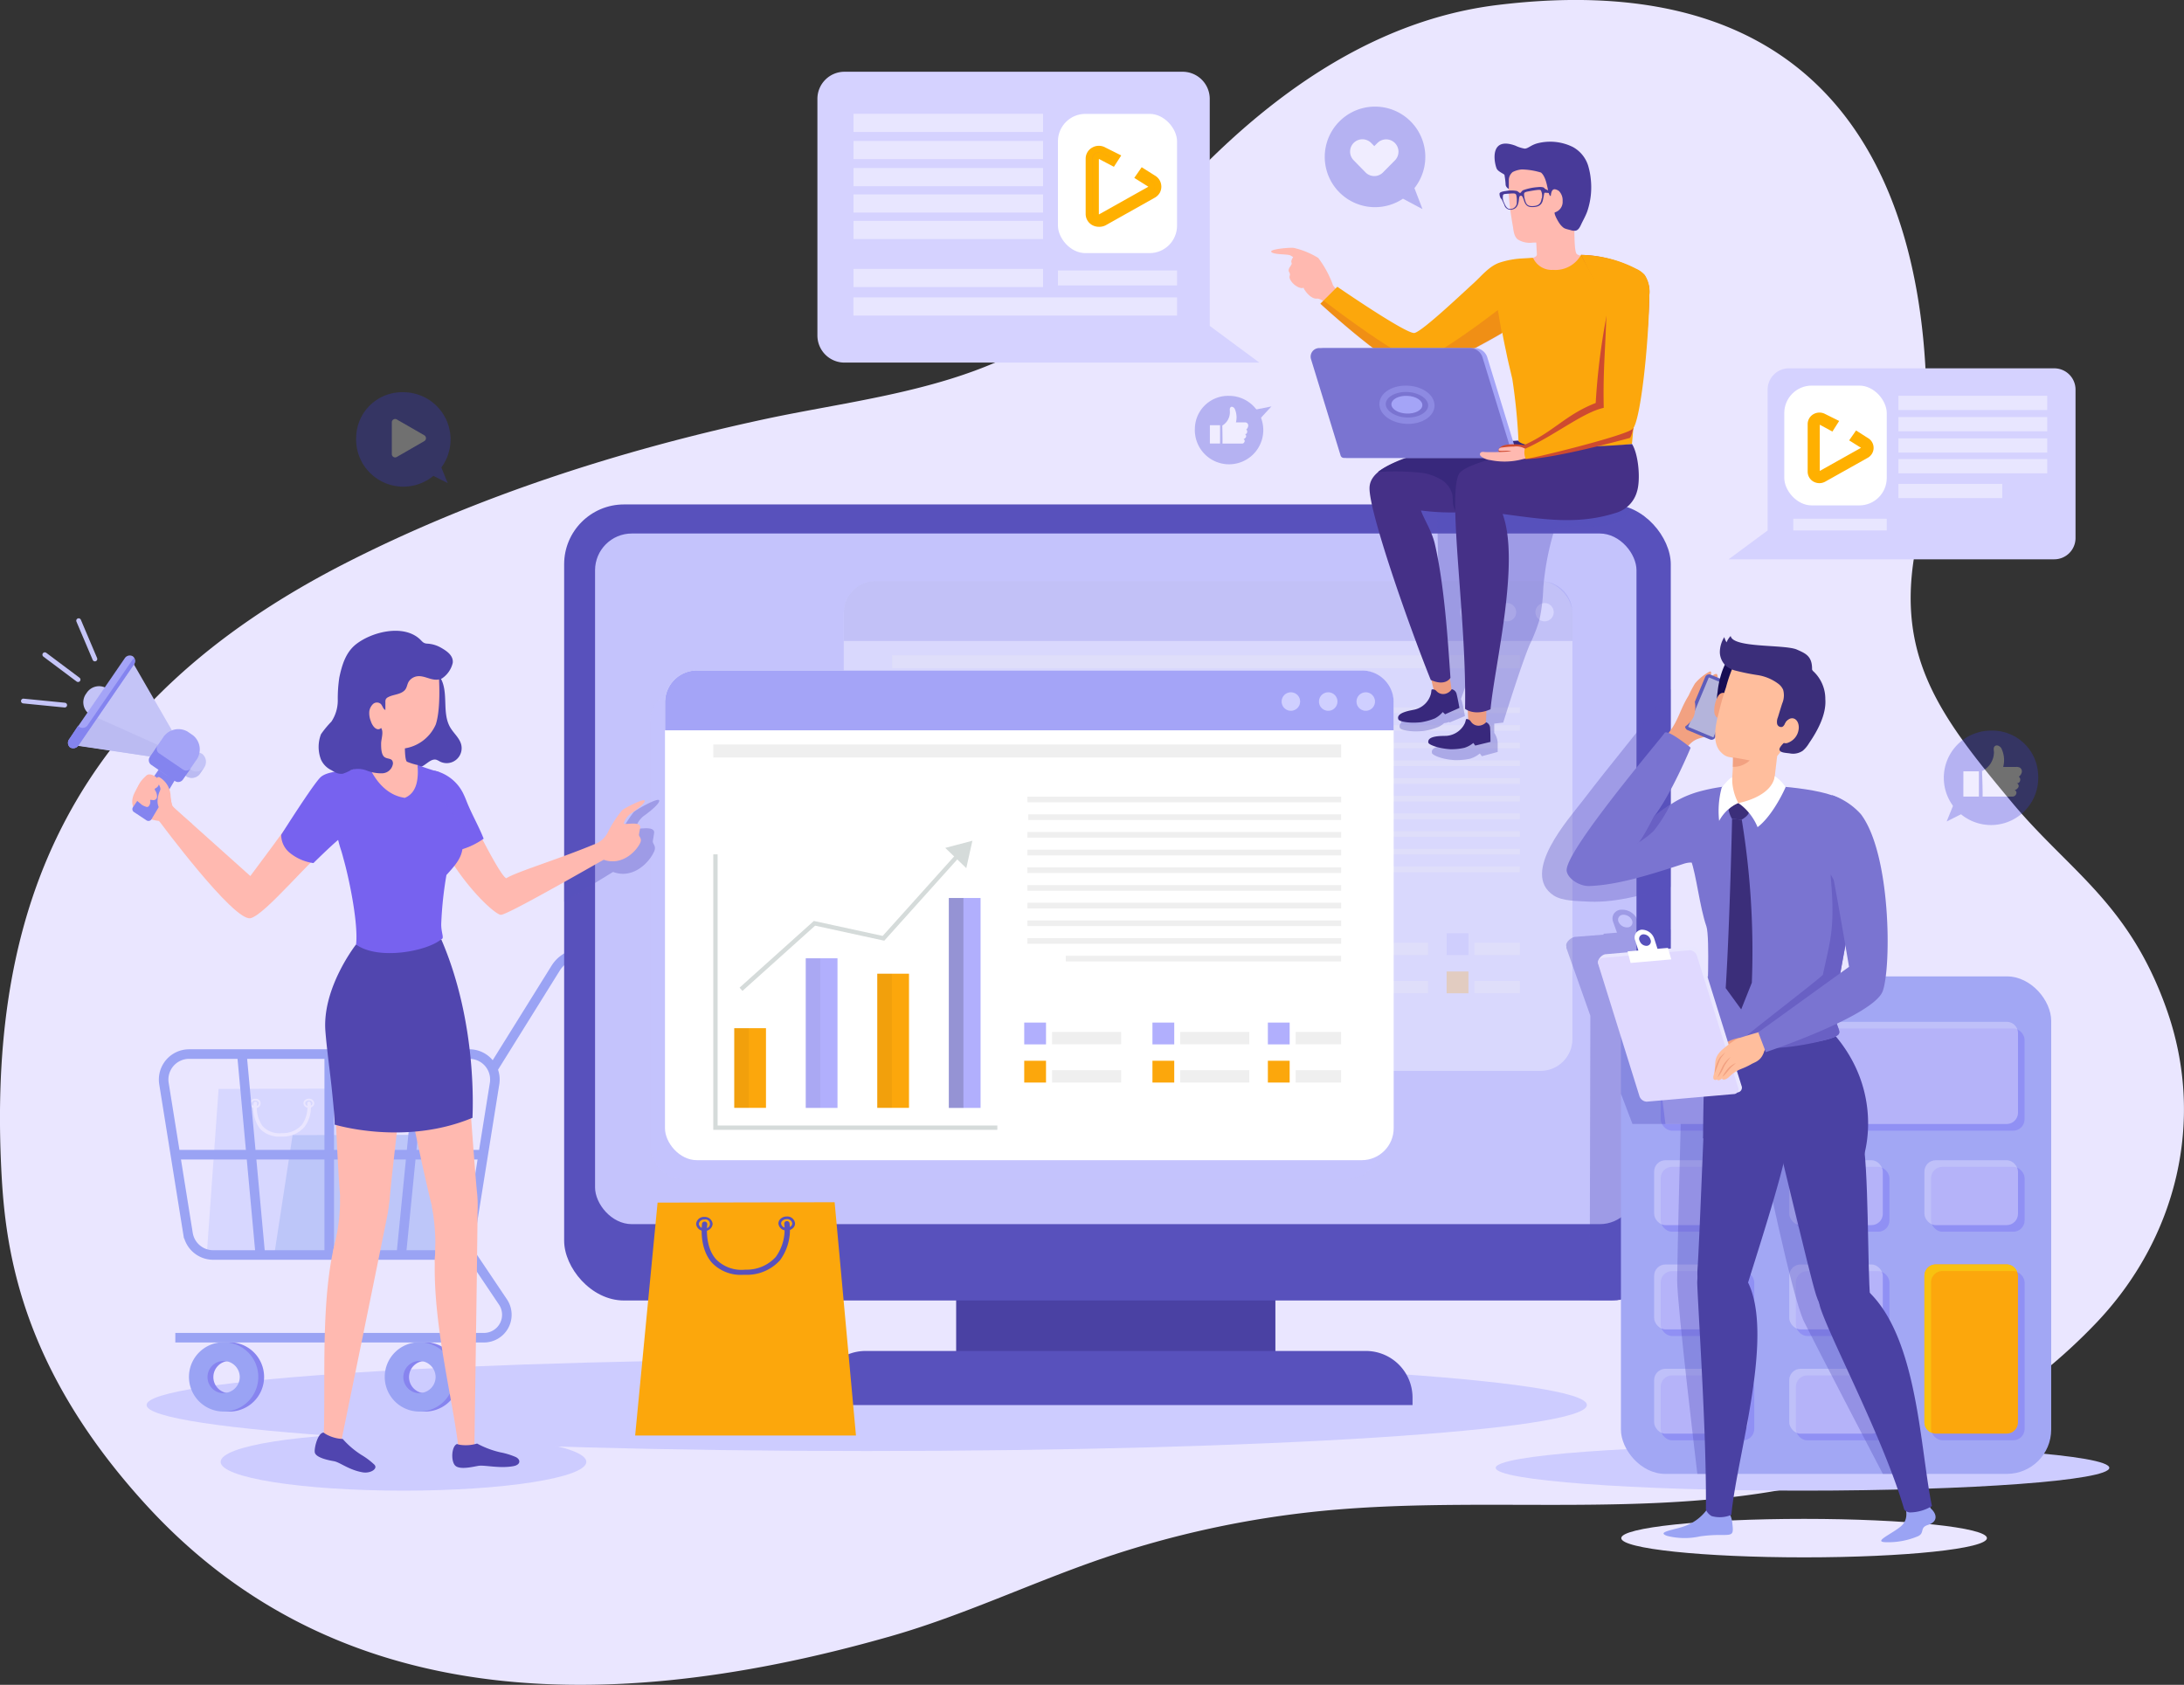 <svg xmlns="http://www.w3.org/2000/svg" viewBox="0 0 342.69 264.39"><rect x="0" y="0" width="342.69" height="264.39" fill="#333333" stroke="none"/><defs><style>.cls-2{fill:#eae6ff}.cls-3{fill:#cdccff}.cls-6{fill:#8784ef}.cls-7{fill:#9aa3f4}.cls-8{fill:none;stroke:#9aa3f4;stroke-width:1.5px}.cls-63,.cls-8{stroke-miterlimit:10}.cls-9{fill:#4a41a3}.cls-10,.cls-26{fill:#5851bc}.cls-26,.cls-27{opacity:.35}.cls-13,.cls-50{fill:#fff}.cls-17,.cls-19,.cls-26,.cls-27{mix-blend-mode:multiply}.cls-15,.cls-63{fill:#fca70c}.cls-16{fill:#b1affd}.cls-17{opacity:.15}.cls-18{opacity:.26}.cls-19{opacity:.62}.cls-20{fill:#d5dbda}.cls-21{fill:#efefef}.cls-23{fill:#cfcfff}.cls-25{fill:#a4a4f7}.cls-29{fill:#9090f4}.cls-30,.cls-50{opacity:.45}.cls-31{fill:#e2deff}.cls-33{fill:#5045af}.cls-34{fill:#ffb9b0}.cls-35{fill:#7762ef}.cls-37{fill:#8484ef}.cls-38{fill:#c4c4f7}.cls-39{fill:#bbbbf2}.cls-41{fill:#ed9c80}.cls-42{fill:#38287c}.cls-43{fill:#453087}.cls-45{fill:#7a74d1}.cls-48{fill:#483a99}.cls-49{fill:#d5d2ff}.cls-51{fill:#f2a181}.cls-54{fill:#6960c4}.cls-56{fill:#ffbe9d}.cls-57{fill:#3b2e7a}.cls-60{opacity:.3}.cls-61{fill:#3939d3}.cls-62{fill:#fefefe}.cls-63{stroke:#ffb000}</style></defs><g style="isolation:isolate"><g id="Layer_2" data-name="Layer 2"><g id="OBJECTS"><path class="cls-2" d="M339.9 158.21c-5.9-16.54-15.26-21.57-24.14-32.21-10.85-13-18.17-22.36-15.35-39C305 59.8 307-8.08 234.92.79c-25.82 3.18-46.23 23-61.08 42.73-12.63 16.81-35.36 18.3-53.65 22.21C97.71 70.55 74.82 77.82 54 88.48 11.2 110.43-1.59 142 .15 182.36c.53 12.2 2.26 31.41 22.86 53.89 27.81 30.35 68.23 34.41 116.87 20.48 11.13-3.19 21.65-8.2 32.61-12a153.58 153.58 0 0 1 35.19-7.65c27.94-2.7 56.9 2.19 83.7-6.15a88.26 88.26 0 0 0 37.43-23.22c12.8-13.36 17.35-32.06 11.09-49.5z"/><path class="cls-3" d="M23 220.48c0 4 50.6 7.22 113 7.22s113-3.23 113-7.22-50.59-7.22-113-7.22-113 3.23-113 7.22z"/><path class="cls-3" d="M92 229.4c0 2.49-12.85 4.52-28.69 4.52s-28.69-2-28.69-4.52 12.84-4.52 28.69-4.52S92 226.9 92 229.4z"/><ellipse class="cls-3" cx="282.83" cy="230.34" rx="48.14" ry="3.58"/><path fill="#d7d7ff" d="M34.3 170.88l-1.85 25.88h24.69l-1.7-25.93-21.14.05z"/><path class="cls-2" d="M39.2 173.15a.79.79 0 0 1 .84-.72.73.73 0 1 1 0 1.44.79.79 0 0 1-.84-.72zm.84-.44a.52.52 0 0 0-.57.44.52.52 0 0 0 .57.44.53.53 0 0 0 .58-.44c0-.25-.26-.44-.58-.44zm-.71.44zm8.28-.02a.65.65 0 0 1 .2-.46.93.93 0 0 1 .65-.26.79.79 0 0 1 .85.72.63.63 0 0 1-.26.51.92.92 0 0 1-.59.21.8.8 0 0 1-.85-.72zm.85-.44a.63.63 0 0 0-.45.17.38.38 0 0 0-.12.27.52.52 0 0 0 .57.44.66.66 0 0 0 .42-.14.39.39 0 0 0 .16-.3.53.53 0 0 0-.58-.44z"/><path class="cls-2" d="M44 178.36h.24a4.54 4.54 0 0 0 3.51-1.48 5.21 5.21 0 0 0 1-3.78.27.27 0 0 0-.31-.23.27.27 0 0 0-.23.31 4.8 4.8 0 0 1-.86 3.35 4 4 0 0 1-3.11 1.29 3.67 3.67 0 0 1-3-1.05 5 5 0 0 1-.91-3.57.27.27 0 0 0-.23-.31.28.28 0 0 0-.31.23 5.5 5.5 0 0 0 1 4 4.09 4.09 0 0 0 3.21 1.24z"/><path fill="#bdc6f9" d="M45.91 178.13l-2.95 19.25 26.81-.06-2.71-19.24-21.15.05z"/><path class="cls-6" d="M36 210.63a5.44 5.44 0 1 0 5.44 5.44 5.45 5.45 0 0 0-5.44-5.44zm0 8a2.53 2.53 0 1 1 2.54-2.53 2.52 2.52 0 0 1-2.54 2.5z"/><path class="cls-7" d="M35.09 210.63a5.44 5.44 0 1 0 5.44 5.44 5.44 5.44 0 0 0-5.44-5.44zm0 8a2.53 2.53 0 1 1 2.53-2.53 2.53 2.53 0 0 1-2.53 2.5z"/><path class="cls-6" d="M66.71 210.63a5.44 5.44 0 1 0 5.43 5.44 5.44 5.44 0 0 0-5.43-5.44zm0 8a2.53 2.53 0 1 1 2.53-2.53 2.53 2.53 0 0 1-2.53 2.5z"/><path class="cls-7" d="M65.81 210.63a5.44 5.44 0 1 0 5.44 5.44 5.45 5.45 0 0 0-5.44-5.44zm0 8a2.53 2.53 0 1 1 2.54-2.53 2.52 2.52 0 0 1-2.54 2.5z"/><path class="cls-8" d="M107.75 149.59H91.41a5 5 0 0 0-4.23 2.35l-9.87 15.85"/><path class="cls-8" d="M33.41 196.94h36.51a4 4 0 0 0 3.91-3.33L77.61 170a4 4 0 0 0-3.91-4.59H29.63a4 4 0 0 0-3.91 4.59l3.78 23.57a4 4 0 0 0 3.91 3.37zm18.25-31.49v31.49m24.16-15.74H27.51m38.57-15.75l-3.12 31.49m-25-31.49l2.89 31.49"/><path class="cls-8" d="M73 195.51l5.91 8.79a3.6 3.6 0 0 1-3 5.62h-48.4"/><path class="cls-9" d="M150.03 199.68h50.09v13.47h-50.09z"/><rect class="cls-10" x="88.52" y="79.16" width="173.64" height="124.92" rx="9.39" ry="9.39"/><rect x="93.37" y="83.72" width="163.41" height="108.38" rx="5.77" ry="5.77" fill="#c4c3fc"/><path class="cls-10" d="M135.82 212h78.5a7.32 7.32 0 0 1 7.32 7.32v1.17H128.5v-1.17a7.32 7.32 0 0 1 7.32-7.32z"/><rect class="cls-13" x="132.39" y="91.2" width="114.34" height="76.85" rx="5.01" ry="5.01" opacity=".35"/><g style="mix-blend-mode:multiply" opacity=".25"><path class="cls-15" d="M143.26 147.35h4.98v12.5h-4.98z"/><path class="cls-16" d="M154.48 136.37h4.98v23.48h-4.98z"/><path class="cls-15" d="M165.71 138.8h4.98v21.05h-4.98z"/><path class="cls-16" d="M176.93 126.91h4.98v32.94h-4.98z"/><g class="cls-17"><path class="cls-18" d="M154.48 136.37h2.29v23.48h-2.29z"/></g><g class="cls-17"><path class="cls-18" d="M143.26 147.35h2.29v12.5h-2.29z"/></g><g class="cls-19"><path class="cls-18" d="M176.93 126.91h2.29v32.94h-2.29z"/></g><g class="cls-17"><path class="cls-18" d="M165.71 138.8H168v21.05h-2.29z"/></g><path class="cls-20" d="M184.55 163.29h-44.58v-47.46h.68v46.78h43.9v.68z"/><path class="cls-20" d="M144.55 141.49l-.45-.51 11.66-10.47 10.8 2.35 11.69-13.02.51.46-11.96 13.31-10.85-2.36-11.4 10.24z"/><path class="cls-20" d="M179.67 122.22l-3.29-3.16 4.25-1.14-.96 4.3z"/><path class="cls-16" d="M188.77 146.46h3.42v3.42h-3.42z"/><path class="cls-15" d="M188.77 152.45h3.42v3.42h-3.42z"/><path class="cls-21" d="M193.13 153.93h10.84v1.94h-10.84zm0-5.99h10.84v1.94h-10.84z"/><path class="cls-16" d="M208.88 146.46h3.42v3.42h-3.42z"/><path class="cls-15" d="M208.88 152.45h3.42v3.42h-3.42z"/><path class="cls-21" d="M213.24 153.93h10.84v1.94h-10.84zm0-5.99h10.84v1.94h-10.84z"/><path class="cls-16" d="M226.99 146.46h3.42v3.42h-3.42z"/><path class="cls-15" d="M226.99 152.45h3.42v3.42h-3.42z"/><path class="cls-21" d="M231.36 153.93h7.13v1.94h-7.13zm0-5.99h7.13v1.94h-7.13zm-41.95-34.16h49.08v.89h-49.08zm-49.44-10.95h98.52v2.04h-98.52zm49.29 13.72h49.23v.89h-49.23zm0-5.55h49.23v.89h-49.23zm0 8.33h49.23v.89h-49.23zm0 2.78h49.23v.89h-49.23zm0 2.77h49.23v.89h-49.23zm0 2.78h49.23v.89h-49.23zm0 2.77h49.23v.89h-49.23zm0 2.78h49.23v.89h-49.23zm6.03 2.77h43.2v.89h-43.2z"/><path d="M241.72 91.2H137.4a5 5 0 0 0-5 5v4.39h114.33v-4.38a5 5 0 0 0-5.01-5.01z" fill="#7a7ae5"/><path class="cls-23" d="M232 96.07a1.45 1.45 0 1 1-1.45-1.44 1.45 1.45 0 0 1 1.45 1.44z"/><circle class="cls-23" cx="236.47" cy="96.07" r="1.44"/><circle class="cls-23" cx="242.36" cy="96.07" r="1.44"/></g><rect x="102.02" y="108.2" width="114.34" height="76.85" rx="5.01" ry="5.01" style="mix-blend-mode:multiply" opacity=".55" fill="#c4c3fc"/><rect class="cls-13" x="104.34" y="105.21" width="114.34" height="76.85" rx="5.01" ry="5.01"/><path class="cls-15" d="M115.21 161.35h4.98v12.5h-4.98z"/><path class="cls-16" d="M126.43 150.38h4.98v23.48h-4.98z"/><path class="cls-15" d="M137.65 152.8h4.98v21.05h-4.98z"/><path class="cls-16" d="M148.88 140.92h4.98v32.94h-4.98z"/><g class="cls-17"><path class="cls-18" d="M126.43 150.38h2.29v23.48h-2.29z"/></g><g class="cls-17"><path class="cls-18" d="M115.21 161.35h2.29v12.5h-2.29z"/></g><g class="cls-19"><path class="cls-18" d="M148.88 140.92h2.29v32.94h-2.29z"/></g><g class="cls-17"><path class="cls-18" d="M137.65 152.8h2.29v21.05h-2.29z"/></g><path class="cls-20" d="M156.49 177.3h-44.57v-43.23h.68v42.55h43.89v.68z"/><path class="cls-20" d="M116.5 155.5l-.46-.51 11.66-10.47 10.8 2.35 11.7-13.02.51.45-11.96 13.32-10.85-2.36-11.4 10.24z"/><path class="cls-20" d="M151.62 136.23l-3.3-3.17 4.26-1.13-.96 4.3z"/><path class="cls-16" d="M160.71 160.47h3.42v3.42h-3.42z"/><path class="cls-15" d="M160.71 166.46h3.42v3.42h-3.42z"/><path class="cls-21" d="M165.08 167.94h10.84v1.94h-10.84zm0-6h10.84v1.94h-10.84z"/><path class="cls-16" d="M180.83 160.47h3.42v3.42h-3.42z"/><path class="cls-15" d="M180.83 166.46h3.42v3.42h-3.42z"/><path class="cls-21" d="M185.19 167.94h10.84v1.94h-10.84zm0-6h10.84v1.94h-10.84z"/><path class="cls-16" d="M198.94 160.47h3.42v3.42h-3.42z"/><path class="cls-15" d="M198.94 166.46h3.42v3.42h-3.42z"/><path class="cls-21" d="M203.3 167.94h7.13v1.94h-7.13zm0-6h7.13v1.94h-7.13zm-41.95-34.15h49.08v.89h-49.08zm-49.43-10.96h98.52v2.04h-98.52zm49.29 13.73h49.23v.89h-49.23zm0-5.55h49.23v.89h-49.23zm0 8.33h49.23v.89h-49.23zm0 2.77h49.23v.89h-49.23zm0 2.78h49.23v.89h-49.23zm0 2.77h49.23v.89h-49.23zm0 2.78h49.23v.89h-49.23zm0 2.77h49.23v.89h-49.23zm6.02 2.78h43.2v.89h-43.2z"/><path class="cls-25" d="M213.67 105.21H109.35a5 5 0 0 0-5 5v4.39h114.33v-4.39a5 5 0 0 0-5.01-5z"/><path class="cls-23" d="M204 110.08a1.45 1.45 0 1 1-1.44-1.44 1.44 1.44 0 0 1 1.44 1.44zm5.86 0a1.45 1.45 0 1 1-1.44-1.44 1.45 1.45 0 0 1 1.44 1.44zm5.89 0a1.45 1.45 0 1 1-1.45-1.44 1.45 1.45 0 0 1 1.45 1.44z"/><path class="cls-26" d="M252.26 79.25h-26.78q.28 13 .45 26.05a10.38 10.38 0 0 1-.49 3.93c-.35 0-.2.1-.32.73-1.08 1.77-3.19 2.73-5.25 3.19a.56.56 0 0 0 0 .29.64.64 0 0 0-.2.81c.12.29 1.66.68 3.75.45a9.86 9.86 0 0 0 2.32-.64 3.63 3.63 0 0 0 .85-.58 2.94 2.94 0 0 0 .79-.19l.08.08 2.4-1s-.26-1.52-.47-2.3a1.42 1.42 0 0 0-.16-.37 109.14 109.14 0 0 0 4.68-16.7c-.43 7-3 21.38-3.16 21.87a3.67 3.67 0 0 1-3 2.14c-.57 0-3.36-.11-3.06 1.17.08.3 1.52 1 3.62 1.1a10.18 10.18 0 0 0 2.4-.23 4.53 4.53 0 0 0 1.49-.81l.32.43L235 118v-1.45a3.17 3.17 0 0 0-.54-1.55v-1.45l1.41-.16s2.83-9.15 4.17-12.26a26.46 26.46 0 0 0 1.52-3.9 27.35 27.35 0 0 0 .59-4.87 42.61 42.61 0 0 1 1.63-8.81 1.33 1.33 0 0 1 .24-.51 1.35 1.35 0 0 1 .93-.32c3.6-.33 5.25.28 7.5-.42 3-.92 3.28-2.27 3.43-2.33a9.26 9.26 0 0 0-3.62-.72z"/><g class="cls-27"><path class="cls-10" d="M262.16 139.18v-31.05c-4.63 6.06-9.22 11.5-13.85 17.56-2 2.63-9.88 11.34-4.51 14.84 1.37.89 3.76.85 4.95.93 4.28.3 8.53-.88 12.69-2.06z"/></g><path class="cls-26" d="M262.16 145.86l-2.58.2-.05-.15-2 .16-.6-1.71a2.58 2.58 0 0 0-2.53-1.6 1.38 1.38 0 0 0-1.28 1.91c.1.3.4 1.13.6 1.69l-2.11.17v.14l-4.35.34c-.68 0-1.7.89-1.48 1.51v.09a.78.78 0 0 0 0 .16l3.76 10.62-.1 44.69h4.37l8.26-32.1zm-6.79-.33a1.46 1.46 0 0 1-1.42-.9.78.78 0 0 1 .72-1.08 1.47 1.47 0 0 1 1.42.9.78.78 0 0 1-.72 1.08zM99.43 127.44a22.45 22.45 0 0 0-2.58 4.34 4.28 4.28 0 0 1-2.41 2.16c-1.91.88-4 1.71-5.92 2.49v5.07c4-2.41 7.62-4.65 7.68-4.67 3.06 1.16 5.62-1.38 6.44-3.21.36-.82-.19-1.16-.21-1.55 0-.2.25-1.39.21-1.55-.24-1.07-3.12-.13-2.88-.64a3.71 3.71 0 0 1 1.2-1.8c1.41-1 2.49-2 2.48-2.43 0-.65-3.67 1.43-4.01 1.79z"/><rect x="254.34" y="153.22" width="67.51" height="78.07" rx="6.95" ry="6.95" fill="#a2a7f4"/><rect class="cls-29" x="260.58" y="161.39" width="57.09" height="16.04" rx="1.77" ry="1.77"/><rect class="cls-29" x="260.58" y="183.11" width="14.68" height="10.18" rx="1.77" ry="1.77"/><rect class="cls-29" x="281.79" y="183.11" width="14.68" height="10.18" rx="1.77" ry="1.77"/><rect class="cls-29" x="303" y="183.11" width="14.68" height="10.18" rx="1.77" ry="1.77"/><rect class="cls-29" x="260.58" y="199.47" width="14.68" height="10.18" rx="1.77" ry="1.77"/><rect class="cls-29" x="281.79" y="199.47" width="14.68" height="10.18" rx="1.77" ry="1.77"/><rect class="cls-29" x="260.58" y="215.84" width="14.68" height="10.18" rx="1.77" ry="1.77"/><rect class="cls-29" x="281.79" y="215.84" width="14.68" height="10.18" rx="1.77" ry="1.77"/><rect class="cls-29" x="303" y="199.47" width="14.68" height="26.54" rx="1.77" ry="1.77"/><g class="cls-30"><path class="cls-31" d="M259.55 162.12a1.77 1.77 0 0 1 1.77-1.77h53.55a1.77 1.77 0 0 1 1.77 1.77v12.49a1.77 1.77 0 0 1-1.77 1.77h-53.55"/><rect class="cls-31" x="259.55" y="182.07" width="14.68" height="10.18" rx="1.77" ry="1.77"/><rect class="cls-31" x="280.75" y="182.07" width="14.68" height="10.18" rx="1.77" ry="1.77"/><rect class="cls-31" x="301.96" y="182.07" width="14.68" height="10.18" rx="1.77" ry="1.77"/><rect class="cls-31" x="259.55" y="198.43" width="14.68" height="10.18" rx="1.77" ry="1.77"/><rect class="cls-31" x="280.75" y="198.43" width="14.68" height="10.18" rx="1.77" ry="1.77"/><rect class="cls-31" x="259.55" y="214.8" width="14.68" height="10.18" rx="1.77" ry="1.77"/><rect class="cls-31" x="280.75" y="214.8" width="14.68" height="10.18" rx="1.77" ry="1.77"/></g><rect class="cls-15" x="301.96" y="198.43" width="14.68" height="26.54" rx="1.77" ry="1.77"/><path d="M303 224.24v-23a1.78 1.78 0 0 1 1.77-1.78h11.14a1.79 1.79 0 0 1 .61.12 1.77 1.77 0 0 0-1.65-1.16h-11.14a1.78 1.78 0 0 0-1.77 1.78v23a1.76 1.76 0 0 0 1.15 1.66 1.8 1.8 0 0 1-.11-.62z" fill="#f9c110"/><path class="cls-26" d="M254.34 171.63l1.81 4.75h7.57s-.53 20.58-.56 24.44 3.17 30.47 3.17 30.47h4.38l-.45-33.55 6.21-17.22s4.68 23 6.61 26.9 12.35 23.87 12.35 23.87h4l-10.33-44.13-4.43-15.33-22.34-10.44-8 .79"/><path class="cls-15" d="M103.18 188.72l-3.52 36.55h34.65l-3.35-36.61-27.78.06z"/><path class="cls-10" d="M109.23 192.07a1.21 1.21 0 0 1 1.29-1.1 1.22 1.22 0 0 1 1.3 1.09 1.21 1.21 0 0 1-1.3 1.1 1.21 1.21 0 0 1-1.29-1.09zm1.29-.69a.8.8 0 0 0-.87.69.79.79 0 0 0 .88.67.7.7 0 1 0 0-1.36zm-1.09.69zm12.71-.07a1 1 0 0 1 .31-.71 1.38 1.38 0 0 1 1-.39 1.21 1.21 0 0 1 1.3 1.09 1 1 0 0 1-.39.79 1.4 1.4 0 0 1-.9.31 1.22 1.22 0 0 1-1.32-1.09zm1.3-.68a1 1 0 0 0-.69.26.59.59 0 0 0-.19.42.8.8 0 0 0 .88.67 1 1 0 0 0 .63-.21.59.59 0 0 0 .24-.47.79.79 0 0 0-.88-.67z"/><path class="cls-10" d="M116.6 200.05h.4a7 7 0 0 0 5.38-2.27 8.08 8.08 0 0 0 1.51-5.8.42.42 0 0 0-.47-.36.42.42 0 0 0-.36.47 7.31 7.31 0 0 1-1.33 5.15 6.14 6.14 0 0 1-4.76 2 5.61 5.61 0 0 1-4.6-1.61c-1.85-2.06-1.4-5.44-1.39-5.48a.42.42 0 0 0-.83-.12c0 .16-.52 3.8 1.59 6.16a6.24 6.24 0 0 0 4.86 1.86z"/><path class="cls-33" d="M69.11 106.37c1.34 2.31.18 5.48 1.54 7.79.54.92 1.46 1.65 1.72 2.69a2.35 2.35 0 0 1-3.37 2.64 3.16 3.16 0 0 0-.52-.26c-.67-.19-1.27.4-1.85.79a2.79 2.79 0 0 1-2.43.43 3.6 3.6 0 0 1-2-2.43c-1-2.91-.28-6.09.61-9 .45-1.46 1.11-3.09 2.55-3.62"/><path class="cls-34" d="M100.26 131c0 .32.52.6.19 1.28-.73 1.51-3 3.6-5.71 2.64-.12 0-15 8.64-16.14 8.64s-8.95-7.38-11.5-16.56c-.61-2.18-.38-4.74 1.67-5.85a4.88 4.88 0 0 1 2.81 2.5c1.69 3.2 6.75 13.77 7.87 14.17 1.4-.94 8.21-3 13.73-5.3a3.76 3.76 0 0 0 2.14-1.79 17.6 17.6 0 0 1 2.29-3.57c.29-.31 3.56-2 3.56-1.48 0 .33-1 1.21-2.21 2a3 3 0 0 0-1.06 1.48c-.21.42 2.34-.35 2.55.53.04.17-.2 1.15-.19 1.31z"/><path class="cls-35" d="M68.17 120.93a6.7 6.7 0 0 1 4.44 3.44 14.28 14.28 0 0 1 .61 1.39c.79 2 1.88 3.84 2.67 5.85a11.68 11.68 0 0 1-3.49 1.69 7.4 7.4 0 0 1-3.26.44 1.69 1.69 0 0 1-.55-.12 1.91 1.91 0 0 1-.57-.49c-.34-.39-.67-.79-1-1.19a3.27 3.27 0 0 1-.66-1.14 3.46 3.46 0 0 1 .15-1.77"/><g class="cls-27"><path class="cls-35" d="M70.12 126.43a.68.68 0 0 0-.26-.22.47.47 0 0 0-.53.24 1.11 1.11 0 0 0-.11.62 8.2 8.2 0 0 0 .38 2.41l-.26 4.26a7.37 7.37 0 0 0 3.05-.44c.45-.17.95-.35 1.45-.55-.5-2.4-2.13-4.42-3.72-6.32z"/></g><path class="cls-34" d="M63.53 116.7s-.06 2.67.35 2.84a9.77 9.77 0 0 0 1.72.53v5.51l-7.34-1.11-5.05-2.81s5.25-1.74 5.3-2.26-.29-3.47-.29-3.47m-5.98 80.48c-2 9.53-1.05 22.61-1.5 29.78.1 0 2.73.36 2.73.36s6.21-30.23 7.34-36a7.09 7.09 0 0 0 .14-1.13c.27-4.35-3.65-4.57-5.86-1a15.36 15.36 0 0 0-1 1.94c-.12.29-.24.57-.36.88a28.58 28.58 0 0 0-1 3v.11c-.09.31-.16.62-.24.93v.07c-.11.4-.18.73-.25 1.06z"/><path class="cls-34" d="M64 162.22c-.08.79-.5 4.54-1 9-.43 3.72-.9 7.91-1.27 11.23-.28 2.5-.48 4.48-.56 5.42a12.61 12.61 0 0 1-.22 1.6c-1 4.35-4 4.6-5.78 3.59a4.4 4.4 0 0 1-.69-.47 2.31 2.31 0 0 1-.78-1.29c-.12-.89-.23-2.11-.34-3.56v-.07c-.22-2.83-.41-6.46-.58-10-.2-4.35-.32-8.54-.35-10.9v-.39c0-7.25 6.63-11.9 10.77-9.65l.14.07.16.1c.47.31.63 1.4.64 2.64a38.4 38.4 0 0 1-.14 2.68z"/><path class="cls-34" d="M53.87 189.58l-.51-1.9a30.41 30.41 0 0 1-.63 6.63v.11c-.07.3-.15.62-.24.93v.07a5 5 0 0 0-.22 1c0 .86 1.83-3 2.25-3.86l.08-.18-.5-2zm14.35 8.65c-.19 10 2.89 21.7 3.71 28.95.1 0 2.51-.33 2.51-.33s.46-30.55.49-36.59a8.16 8.16 0 0 0-.06-1.15c-.49-4.4-4.06-3.65-5.44.48a18.35 18.35 0 0 0-.58 2.19l-.18 1q-.24 1.54-.36 3.27v.11c0 .33 0 .66-.06 1v.08q-.02.47-.03.99z"/><path class="cls-34" d="M70.29 194.16a2.76 2.76 0 0 1-.7-.31 2 2 0 0 1-.91-1.08c-.26-.86-.58-2.06-.92-3.47v-.06c-.68-2.75-1.48-6.32-2.22-9.8-.92-4.27-1.75-8.41-2.17-10.76 0-.13-.4-1.84-.43-2-1.28-7.29 4.41-12 8.54-10.64l.16.05c.83.33 1.06 3.26 1.24 5.23s1.6 22.43 2 26.13a16.14 16.14 0 0 1 .07 1.66c-.17 4.59-2.84 5.6-4.66 5.05z"/><path class="cls-34" d="M68.53 191l-.78-1.76a33.06 33.06 0 0 1 .56 6.75v.11c0 .32 0 .66-.06 1v.08a6.55 6.55 0 0 0 0 1c.14.86 1.14-3.4 1.37-4.4v-.19l-.78-1.86z"/><path d="M55.86 148.22s-5.34 6.8-4.8 13.62c.23 2.84.59 5.35.91 8.21.05.41.69 6.41.51 6.42 0 0 11 3.4 21.66-1.06 0-.73.85-14.7-4.9-28a92.68 92.68 0 0 1-13.38.81z" fill="#5146af"/><path class="cls-35" d="M72.61 132.54c0 1.94-1.08 3.13-2.56 4.77a57.87 57.87 0 0 0-.81 7.51c-.08 1.5.56 2.45 0 2.57-2.14 1.86-9.84 3.37-13.37.83.37-3.14-1-10.05-2-13.56-.14-.54-.27-1-.39-1.35-.89-2.67-2.48-11.23-1.3-11.6l1-.3c1.85-.56 4.58-1.52 4.58-1.52s1.6 4.74 5.76 5.31c2.27-.93 2.07-3.81 2-5.13.74.21 1.07.41 3.37 1.09.65.93.09 2.88 1.13 5.77.34.72 2.64 3.24 2.59 5.61z"/><path class="cls-34" d="M68.84 105.83s.42 5.15-.46 7.85a6.4 6.4 0 0 1-5.55 3.83c-6.14 0-7.24-8.34-7.21-8.75s9.06-3.9 9.06-3.9z"/><path class="cls-33" d="M80.54 230.08c-2.19.4-4.53-.22-5.48-.05-.8.13-2.83.65-3.59 0s-.64-3.1.24-3.43a3 3 0 0 0 .56.14 6.1 6.1 0 0 0 2.59-.21 14.36 14.36 0 0 0 3.62 1.37 11.79 11.79 0 0 1 2.41.73c.82.37.88 1.23-.35 1.45zm-23.61.97c-2.19-.37-3.58-1.58-4.53-1.75-.8-.14-2.79-.53-3-1.35-.15-.6.45-3.13 1.38-3.14a3.68 3.68 0 0 0 .49.32 5.92 5.92 0 0 0 2.51.68 13.62 13.62 0 0 0 2.94 2.51 11.4 11.4 0 0 1 2 1.5c.66.63-.55 1.43-1.79 1.23z"/><path class="cls-34" d="M25 128.87l2-2.4 12.28 11s6-8 7.64-10.47c1.81-2.74 3.45-5.08 6.1-5.54.61.38-.21 10.21-.53 10.45-3.7 2.77-10.91 11.71-13.2 12.18-2.64.51-14.29-15.22-14.29-15.22z"/><path class="cls-35" d="M53.94 121s-2.51 0-3.59.92-6.23 9.08-6.23 9.08a3.63 3.63 0 0 0 1.35 2.83 7.47 7.47 0 0 0 3.71 1.61s2.59-2.57 4-3.74c.91-.73 1 1.07 1 1.07l4.56-4.45z"/><path class="cls-33" d="M52.42 121.1c-.14-.07-.27-.15-.4-.23a3.41 3.41 0 0 1-1.65-1.66 5.53 5.53 0 0 1 0-4 15.28 15.28 0 0 1 1.63-1.97 6 6 0 0 0 1-3.36 22.06 22.06 0 0 1 .24-3.55c.42-2 1-3.87 2.51-5.14 2.45-2 7.36-3.26 10-1 .49.41.58.75 1.24.81a4.85 4.85 0 0 1 2.24.66c.87.5 1.94 1.21 1.81 2.36a4.06 4.06 0 0 1-1.67 2.43 1.88 1.88 0 0 1-.94.21c-1 0-1.9-.65-2.92-.54a1.91 1.91 0 0 0-1.28.71c-.37.45-.32 1.08-.75 1.51-.69.68-1.76.62-2.57 1.06a.84.84 0 0 0-.35.29.83.83 0 0 0-.09.44v1.29c-.41-.18-.45-.75-.78-1a.92.92 0 0 0-1.17.07 2 2 0 0 0-.57 1.12 3.3 3.3 0 0 0 .23 1.54c.27.88 1 1.67 1.62 1.09.44.65 0 1.73 0 2.46 0 .58 0 1.73.54 2.11s1.29.08 1.32 1a1.75 1.75 0 0 1-1.66 1.54 6.23 6.23 0 0 1-2.43-.42 3.77 3.77 0 0 0-2.43-.12 7.17 7.17 0 0 1-1.36.61 2.08 2.08 0 0 1-1.36-.32z"/><path class="cls-34" d="M30.11 129.26S27.23 127 27 126.31s-.24-1.31-.48-1.93a3.59 3.59 0 0 0-2-2c-.72-.3-.37-.54-1.14-.39-1.17.23-1.73 1.37-2.19 2.27-2 3.82 3.46 4.54 3.65 4.55.4 0 2.43 2.32 2.43 2.32"/><path class="cls-37" d="M21 127.42l2 1.32a.55.55 0 0 0 .77-.18l4.34-7.27-2.58-1.45-4.66 6.82a.55.55 0 0 0 .13.76z"/><path class="cls-38" d="M13.94 112l.68.46 2.75-4-.68-.47a2.31 2.31 0 0 0-3.13.81 2.28 2.28 0 0 0 .38 3.2z"/><path class="cls-38" d="M11.43 116.87l12.65 1.92 2.88-4.21-6.38-11.06-9.15 13.35z"/><path class="cls-39" d="M12.23 117.04l11.85 1.75 1.15-1.68-9.97-4.48-3.03 4.41z"/><path class="cls-38" d="M29.28 121.85a1.61 1.61 0 0 0 2.19-.57l.51-.75a1.6 1.6 0 0 0-.26-2.23 1.61 1.61 0 0 0-2.19.56l-.52.75a1.6 1.6 0 0 0 .27 2.24z"/><path class="cls-39" d="M29.53 118.86l-.51.75a1.59 1.59 0 0 0 .26 2.24 1.61 1.61 0 0 0 2.19-.57l.51-.75a1 1 0 0 0 .1-.17 1.47 1.47 0 1 1-2.42-1.66 1.83 1.83 0 0 0-.13.16z"/><path class="cls-25" d="M11 117.28a1 1 0 0 0 1.3-.28l8.7-12.7a.93.93 0 0 0-.16-1.31.94.94 0 0 0-1.28.33L10.86 116a.94.94 0 0 0 .14 1.28z"/><path class="cls-37" d="M21 103.23l-7.22 10.53a.94.94 0 0 1-1.29.33.73.73 0 0 1-.22-.24L10.86 116a.94.94 0 0 0 .15 1.31 1 1 0 0 0 1.29-.31l8.7-12.7a1 1 0 0 0 0-1.07z"/><path class="cls-25" d="M25.19 121l.82.56a2.88 2.88 0 0 0 3.91-1l.81-1.19a2.84 2.84 0 0 0-.47-4l-.82-.56a2.87 2.87 0 0 0-3.9 1l-.82 1.19a2.85 2.85 0 0 0 .47 4z"/><path class="cls-37" d="M24.77 116.94l-1.22 1.78a.9.9 0 0 0 .15 1.28l3.81 2.6a.91.91 0 0 0 1.23-.32l1.26-1.8a.9.9 0 0 1-1.23.32l-3.81-2.59a.9.9 0 0 1-.19-1.27z"/><path class="cls-34" d="M21.42 125.59a4 4 0 0 1 .7-3 6.39 6.39 0 0 1 .71-.76 1 1 0 0 1 .43-.29 1.4 1.4 0 0 1 .92.21 1.69 1.69 0 0 1 .76.76 1 1 0 0 1-.56 1.2s-.09.06-.1.1a.39.39 0 0 0 .07.24 1.72 1.72 0 0 1 .29 1 .57.57 0 0 1-.68.5c-.15 0-.34-.08-.39 0s0 .08 0 .13a1.05 1.05 0 0 1-.23.83.28.28 0 0 1-.18.11.41.41 0 0 1-.19 0 3.13 3.13 0 0 1-.68-.3"/><path class="cls-34" d="M27 126.47a13.47 13.47 0 0 1-.23-1.55 3.54 3.54 0 0 0-1.67-2.9.41.41 0 0 0-.27-.08.29.29 0 0 0-.22.26.75.75 0 0 0 .05.36c.12.36.64 1 .48 1.43a4.2 4.2 0 0 0-.42 1.8c0 .55.28 1.44.93 1.53"/><path d="M12.34 97.4l2.55 6.01m-7.86-.67l5.22 3.91m-8.58 3.36l6.48.64" stroke="#c4c4f7" stroke-linecap="round" stroke-linejoin="round" stroke-width=".75" fill="none"/><path class="cls-34" d="M211.49 46.86s-2.33-1.64-2.41-2.33a16.3 16.3 0 0 0-2.23-4.05A12.59 12.59 0 0 0 203 38.9c-.59-.09-3.93.2-3.51.65s2.58.29 3 .54l.42.25s-.42.57-.25.91-.72.87-.38 1.45-.14.54.16 1.15c.49 1 1.75 1.56 2.08 1.29.25.59 1.21 1.8 2.1 1.72s3.08 2 3.08 2M247 35.17c.07 1.56 0 4.29.41 4.69s1.9.34 1.9.34-5.17 6.54-5.64 6.18-6.57-5.34-5.2-5.6 2.72-.2 2.68-.91l-.12-2.14"/><path class="cls-15" d="M252.91 70.08s-10.09 1.14-12.41 1.19-2.2-1.16-2.2-1.16a92.78 92.78 0 0 0-1-10.62c-.44-1.91-.64-2.61-1-4.42-.87-4-.83-4.8-1.75-9.77l6-4.84a3.2 3.2 0 0 0 3.15 1.89 4.6 4.6 0 0 0 4.38-2.35l8.22 5.46.77 13.27-1 10.93"/><path class="cls-34" d="M247.13 33.75a17.24 17.24 0 0 1-.71 2.32 2.64 2.64 0 0 1-2.78 1.93l-3.09.07a3.57 3.57 0 0 1-2.42-.51c-.63-.55-.64-1.48-.78-2.24-.18-1-.33-2-.44-2.94a43.31 43.31 0 0 1-.27-5.81 3.52 3.52 0 0 1 .07-.79.49.49 0 0 1 .13-.29.61.61 0 0 1 .37-.15 31.73 31.73 0 0 1 5.84-.37A6.66 6.66 0 0 1 247 26a7.4 7.4 0 0 1 2.09 3.54c.07.21.13.49 0 .62"/><path class="cls-41" d="M224.5 106.06a21.61 21.61 0 0 0 .61 2.69c.26.69 2.51.06 2.66-.39a20.46 20.46 0 0 0-.71-3.7"/><path class="cls-42" d="M228.56 108.93c.19.74.44 2.16.44 2.16l-2.25 1-.37-.35a4.19 4.19 0 0 1-1.25 1 9.65 9.65 0 0 1-2.18.6c-2 .21-3.41-.16-3.52-.43-.49-1.14 2.12-1.44 2.63-1.58a3.45 3.45 0 0 0 2.47-2.47c.12-.6 0-.7.3-.68a.77.77 0 0 1 .56.26 1.43 1.43 0 0 0 1.6.37 1.67 1.67 0 0 0 .8-.66 1 1 0 0 1 .77.78z"/><path class="cls-43" d="M234.45 79.84a38.16 38.16 0 0 1-11.49.27c.5 1.42 1.72 3.25 2.18 5.25 1.53 6.63 2.07 15.53 2.45 21 0 0-.73 1.41-3.09.34-3.5-8.7-9.67-26.3-9.61-30.13.07-4.87 12.22-6 21.13-7.24"/><path class="cls-42" d="M250 70.09c2.8 2-15.52 9.75-15.52 9.75a30.94 30.94 0 0 1-6 .57 4.3 4.3 0 0 1-.45-1.14c-.1-.53-.05-1.08-.14-1.62a3.74 3.74 0 0 0-1.89-2.46 8 8 0 0 0-3-1 40.12 40.12 0 0 0-6.8-.12c5.51-4.06 16.78-4.6 22-4.93 1.05 1.69 11.37.65 11.8.95z"/><path class="cls-41" d="M230.31 110.69a23.18 23.18 0 0 0 .13 2.76c.14.72 2.47.48 2.69.07a20 20 0 0 0 0-3.77"/><path class="cls-42" d="M233.81 114.22c.06.76.06 2.2.06 2.2l-2.39.58-.3-.41a4.15 4.15 0 0 1-1.4.76 9 9 0 0 1-2.25.22c-2-.13-3.33-.75-3.4-1-.28-1.21 2.33-1.06 2.87-1.1a3.47 3.47 0 0 0 2.86-2c.21-.57.09-.7.41-.62a.82.82 0 0 1 .51.36 1.43 1.43 0 0 0 1.51.64 1.73 1.73 0 0 0 .9-.51 1 1 0 0 1 .62.88z"/><path class="cls-43" d="M256.08 69.68a112.72 112.72 0 0 1-12.41.4c-1.59 0-13.58 2.25-14.73 4.28-1.88 3.34 1.23 22.88.94 36.87 0 0 1.44 1.2 4 .07.63-6.87 4.69-23.08 1.89-30.65 6.61.88 11.94 1.75 18-.24a4.79 4.79 0 0 0 3.09-3.28c.58-1.82.25-5.82-.78-7.45z"/><path class="cls-15" d="M240.5 40.46l-1.72.1a13.51 13.51 0 0 0-3.56.68c-1.64.6-2.79 2.12-4.12 3.31s-7.92 7.47-9.16 7.7-12.1-7.25-12.1-7.25l-2.66 2.65s11.8 10.9 15.31 10.92c1.71 0 11.13-5 14.14-6.88z"/><path d="M222.52 56.51c-2.42.14-13.53-8.34-14.82-9.33l-.52.51s11.8 10.9 15.31 10.92c1.43 0 8.2-3.43 12.16-5.7l1-.59-.62-3.67s-9.93 7.72-12.51 7.86z" style="mix-blend-mode:multiply" fill="#ce4a30" opacity=".25"/><path class="cls-25" d="M211.21 71.86h27l-4.84-15.78a2.07 2.07 0 0 0-2-1.46h-23.63a1.34 1.34 0 0 0-1.29 1.74z"/><path class="cls-45" d="M210.87 71.86h26.59l-4.84-15.78a2.08 2.08 0 0 0-2-1.46H207a1.35 1.35 0 0 0-1.29 1.74l4.64 15.11a.54.54 0 0 0 .52.39z"/><path d="M252.38 48.07a104.63 104.63 0 0 0-2 15.17c-4.72 1.83-6.64 4.56-11.26 6.61 0 0-3.64-.6-4 .77-.23.79 4.26 1.42 4.26 1.42 4.28 0 15.56-3.1 16.33-3.31s3-14.55 3.07-22.34a4.83 4.83 0 0 0-.72-3.16 4 4 0 0 0-1.39-1 19.48 19.48 0 0 0-8.59-2.23" fill="#ce4a30"/><path class="cls-34" d="M239.8 70.79a2.7 2.7 0 0 0-2.25-.71c-.6 0-1.2.06-1.8.14-.27 0-.59.11-.61.4s1.32 0 2 .2a36.48 36.48 0 0 1-4.18.12 1.11 1.11 0 0 0-.48 0 .39.39 0 0 0-.27.36.51.51 0 0 0 .19.32 2.83 2.83 0 0 0 1.44.58 11.05 11.05 0 0 0 6.34-.56"/><path class="cls-15" d="M252.08 48c-.11 6.5-.57 9.47-.44 16-3.26.7-7.77 4.39-12.39 6.45a2.45 2.45 0 0 0 .15 1.55c.35.13 15.57-3.57 16.78-4.69s2.53-13.17 2.62-21a4.83 4.83 0 0 0-.72-3.16 4 4 0 0 0-1.39-1 19.48 19.48 0 0 0-8.61-2.15"/><path d="M224.59 63.51c.1 1.38-1.54 2.51-3.65 2.51s-3.91-1.13-4-2.51 1.54-2.5 3.66-2.5 3.89 1.12 3.99 2.5z" stroke="#a4a4f7" opacity=".45" stroke-miterlimit="10" fill="none"/><ellipse class="cls-25" cx="220.76" cy="63.51" rx="1.39" ry="2.43" transform="rotate(-87.77 220.755 63.513)"/><path class="cls-48" d="M242.37 29.6c-.05-.25-.59-.29-1.13-.23a8.37 8.37 0 0 0-2.28.49c-.3.23-.28.39-.44.41s-.16-.14-.51-.3a4.56 4.56 0 0 0-1.72 0c-.54.07-1 .19-1 .43a1.4 1.4 0 0 0 .21.75c.11.07.11.06.54 1a1 1 0 0 0 1.3.71c.9-.2.95-1.21 1-1.64s.13-.48.27-.5.23 0 .4.42.29 1.3 1.21 1.35c1.19.07 1.71-.34 1.88-1.11.22-1 .17-1 .26-1.13a5 5 0 0 1 .89.07v-.31a7.4 7.4 0 0 1-.88-.41zM238 31.69a1 1 0 0 1-.88 1.09c-.54.07-.8-.22-1.09-.93a1.81 1.81 0 0 1-.18-1.26c.09-.17.39-.16 1.07-.21s.91-.05 1 .25a3.69 3.69 0 0 1 .08 1.06zm3.9-.57c-.11.75-.39 1.11-1.14 1.2-1.06.13-1.27-.29-1.43-.8a3.57 3.57 0 0 1-.19-1.05c0-.31.25-.36.92-.48s1.57-.28 1.7-.14a1.81 1.81 0 0 1 .17 1.27z"/><path class="cls-48" d="M249.59 27.94a10.29 10.29 0 0 0-.3-1.6 5.06 5.06 0 0 0-2.49-3.27 8 8 0 0 0-5.64-.56c-1 .29-1.42.83-1.95.81a5.76 5.76 0 0 1-1.45-.47c-4-1.45-3.36 2.5-2.93 3.58.19.48 1.11.83 1.23 1a13 13 0 0 1 .19 1.61.88.88 0 0 0 .5.6v-1.45a1.65 1.65 0 0 1 .6-1.19 3.79 3.79 0 0 1 1.45-.41 11 11 0 0 1 3 .49c.76.65.95 2.13 1.16 3 .1.41.2.68.37.68.12-1.2.54-1.23 1.25-.82a2.07 2.07 0 0 1 .61 1.61 1.71 1.71 0 0 1-1.2 1.77c-.29.06.57 1.69 1 2.1a2.47 2.47 0 0 0 .42.37 2.6 2.6 0 0 0 .49.18l.57.15a1.57 1.57 0 0 0 .8.07c.42-.12.65-.57.84-1 .31-.65.68-1.29.94-2a11.75 11.75 0 0 0 .54-5.25z"/><path class="cls-49" d="M322.33 87.77h-51.09l6.12-4.53v-22.1a3.34 3.34 0 0 1 3.33-3.34h41.64a3.34 3.34 0 0 1 3.34 3.34v23.29a3.34 3.34 0 0 1-3.34 3.34z"/><path class="cls-50" d="M297.88 62.11h23.35v2.23h-23.35zm0 3.34h23.35v2.23h-23.35zm0 3.34h23.35v2.23h-23.35zm0 3.25h23.35v2.23h-23.35zm0 3.89h16.29v2.23h-16.29zm-16.5 5.47h14.67v1.84h-14.67z"/><path class="cls-49" d="M132.51 56.9h65.1l-7.79-5.76V15.52a4.26 4.26 0 0 0-4.26-4.26h-53.05a4.25 4.25 0 0 0-4.25 4.26v37.13a4.25 4.25 0 0 0 4.25 4.25z"/><g class="cls-30"><path class="cls-13" transform="rotate(180 148.79 19.29)" d="M133.91 17.87h29.75v2.85h-29.75z"/><path class="cls-13" transform="rotate(180 148.79 23.545)" d="M133.91 22.12h29.75v2.85h-29.75z"/><path class="cls-13" transform="rotate(180 148.79 27.795)" d="M133.91 26.37h29.75v2.85h-29.75z"/><path class="cls-13" transform="rotate(180 148.79 31.94)" d="M133.91 30.52h29.75v2.85h-29.75z"/><path class="cls-13" transform="rotate(180 148.79 36.085)" d="M133.91 34.66h29.75v2.85h-29.75z"/><path class="cls-13" transform="rotate(180 148.79 43.615)" d="M133.91 42.19h29.75v2.85h-29.75z"/><path class="cls-13" transform="rotate(180 159.3 48.1)" d="M133.91 46.68h50.78v2.85h-50.78z"/></g><rect class="cls-13" x="166" y="17.87" width="18.69" height="21.85" rx="4.31" ry="4.31" transform="rotate(180 175.345 28.795)"/><path class="cls-50" transform="rotate(180 175.345 43.615)" d="M166 42.44h18.69v2.35H166z"/><ellipse class="cls-2" cx="283.08" cy="241.37" rx="28.69" ry="3.02"/><path class="cls-7" d="M267.69 237.08a7.26 7.26 0 0 1-3 2.27c-1.59.71-5 1-3.1 1.67a11.24 11.24 0 0 0 5.19.07 22.48 22.48 0 0 1 3.5-.21c1.72 0 1.74-.12 1.51-2.07-.33-2.68-3.33-3.25-4.1-1.73zm31.31-.97c-.1.54.67 2.18-.7 3.38s-4.5 2.47-2.43 2.52a12 12 0 0 0 5.11-.95c1.05-.52.21-1.34 1.51-1.75 1.72-.54 1.37-1.81.47-2.59-1.13-2.58-3.64-2.37-3.96-.61z"/><path class="cls-9" d="M292.42 181.5s4.12-12.12-7.57-22.1c0 0-6.26 2.5-11.28 2.8a27.49 27.49 0 0 1-6-.13s-.33 10.76-.34 16.56zm-26.1 20.11c-.23-5.41 5.65-4.7 7.81-.66 4.48 8.37-1.65 27.64-2.46 36.77a4.67 4.67 0 0 1-3.1.19 2.16 2.16 0 0 1-.9-1c.13-11.19-1.11-29.5-1.35-35.3z"/><path class="cls-9" d="M273.93 202.43c-.68 2.22-8.17 4.54-7.56-3.51.26-3.57 1-23.28 1.12-25.18s.46-4.68 1.38-5c4.59-1.73 12.71 4.28 11.5 11.41-.8 4.74-5.04 17.7-6.44 22.28zm11.8 3.08c-1.82-5.11 4.07-6 7.41-2.87 7.82 7.37 8.12 24.74 10 33.7a6.81 6.81 0 0 1-3.42 1 1.21 1.21 0 0 1-.93-.47c-3.14-10.76-11.13-25.87-13.06-31.36z"/><path class="cls-9" d="M293.46 203.84c.2 2.3-6 7.06-8.5-.62-1.09-3.41-5.76-23.56-6.35-25.38s-.42-5.55.3-6.22c3.6-3.33 11.74-.4 13.3 6.67 1.05 4.71.79 20.78 1.25 25.55z"/><path class="cls-51" d="M261.28 115.62c.21-.23.42-.45.61-.7 1.49-1.89 1.7-3.57 3.07-5.77a19 19 0 0 1 1-1.9 8 8 0 0 1 2.23-1.83c.64-.34.09 1.08.09 1.08s.54-.79 1.07-.74c.2 0 .24 1.23.24 1.44a10.07 10.07 0 0 1-1.12 4.78 2.61 2.61 0 0 0-.39 1.09 2.46 2.46 0 0 0 1.3-.64 1.54 1.54 0 0 1 1.35-.39 3.57 3.57 0 0 1-.26.56 5.89 5.89 0 0 1-2.37 2.8c-.67.32-1.45.38-2.1.73-1.19.63-1.76 2.09-3 2.68"/><rect x="265.81" y="106.25" width="5.12" height="9.42" rx=".65" ry=".65" transform="rotate(22.7 268.365 110.939)" fill="#5e5dbb"/><path transform="rotate(22.7 268.48 110.994)" fill="#b4b4db" d="M266.35 106.8h4.29v8.41h-4.29z"/><path class="cls-45" d="M272.1 123.28a28.07 28.07 0 0 0-5.72 1c-4.07 1.22-5.47 3.1-6.88 3.88 2.73-3.47 5.78-10.83 5.78-10.83s-3.68-3-4.1-2.3-15.83 18.75-15.35 21.67c.2 1.2 2 2.39 3.56 2.34 4.37-.15 9.45-1.74 14.77-3.48 2.34-.77 3.06.88 3.06.88"/><path class="cls-54" d="M259.5 128.13s-1.94 3.87-2.5 4.17 1.41-.82 2.5-1.94a22.71 22.71 0 0 0 2.59-4.1 23.38 23.38 0 0 0-2.59 1.87z"/><path class="cls-51" d="M265.59 109.18a.85.85 0 0 1 .27.61 4.77 4.77 0 0 1-.07 2.6 3.94 3.94 0 0 1-1 1.33 8.57 8.57 0 0 1-1.59 1.08"/><path d="M272.19 102.67c-1 .3-1.57 1.62-1.92 2.53a14.33 14.33 0 0 0-.77 3.43 4.54 4.54 0 0 0 .17 2.4 4.67 4.67 0 0 0 .67 1 2.12 2.12 0 0 0 .48.51.74.74 0 0 0 .67.11c.32-.12.45-.5.54-.83a22.07 22.07 0 0 1 2.46-6.22" fill="#170d54"/><path class="cls-51" d="M271.05 109.51c0-.69-.75-1.14-1.37-.42a4.4 4.4 0 0 0-.69 2.53c0 1 .73 1.19 1.36 1.33"/><path class="cls-45" d="M264.17 126.83c1.27-1.46 5.31-3.86 10.7-3.69 3.71.12 13.82.73 14.95 3.22.58 1.27 1.2 14.27.35 18.75-.63 3.38-2.26 11.73-2.26 13.74s1.08 2.88.58 3.47c-1.13 1.31-8.87 1.86-12.5 1.86-3.24 0-8.74-.86-9-1.9-.41-1.54.63-1.48.77-3.09s.55-12.08 0-13.79c-1.07-3.09-1.59-8.13-2.44-10.42-.71-1.73-2.42-6.69-1.15-8.15z"/><path class="cls-54" d="M287.33 137.35c.39.8 3 5 3 5l.11.51a18.35 18.35 0 0 1-.27 2.24c-.63 3.38-2.26 11.73-2.26 13.74s1 2.85.58 3.47c-.89 1.21-15.48 3.93-14.77.55.07-.3 12.25-9.6 12.31-9.91.57-2.67 1.06-4.59 1.3-6.53.59-4.68-.33-9.87 0-9.07z"/><path class="cls-56" d="M271.93 118.49a40 40 0 0 1-.21 4.4 6.81 6.81 0 0 1-1 .57s.59 3.67 1.52 3.4 7-3.34 7-3.34-.86-.36-.86-.7.82-7 .82-7"/><path class="cls-56" d="M276.15 103.13c-.88.24-3.22-.25-3.86.72a22.28 22.28 0 0 0-1.46 4 41.21 41.21 0 0 0-1.14 4c-.46 1.72-1.21 4.88.48 6.32a2.23 2.23 0 0 0 1.3.66c.8.15 1.59.31 2.39.45a8.05 8.05 0 0 0 3.84.09c1.64-.54 2.54-2.8 3-4.33l2.41-8.78z"/><path class="cls-57" d="M271.78 128.51s-.36 16.51-1 26.55l2.43 3.34 1.67-4.19a127.92 127.92 0 0 0-1.58-25.58z"/><path class="cls-57" d="M271.22 127.06l.06.23a4.19 4.19 0 0 0 .5 1.22l1.49.12s1-.54 1.14-1.11-1.66-1.5-1.66-1.5l-.22.09a3.12 3.12 0 0 0-1.29.93z"/><path class="cls-13" d="M278.48 121.79a6.4 6.4 0 0 1 1.7 1.73c-.77 1.75-2.5 4.86-4.4 6.28a8.67 8.67 0 0 0-3-3.78s5.22-.92 5.7-4.23zm-5.73 4.21a6.4 6.4 0 0 0-3 2.82 14.14 14.14 0 0 1 .4-5.23s1.22-1.56 1.64-1.59a8.22 8.22 0 0 0 .96 4z"/><path class="cls-51" d="M273 162.87a5.48 5.48 0 0 0-3.57 2 .41.41 0 0 0-.16.31c0 .15.2.21.35.23.86.14 1-.41 1.8-.74L273 164"/><path d="M266.72 149.43l6.54 20.95a.75.75 0 0 1-.69 1.05l-13.64 1.2a1.28 1.28 0 0 1-1.15-.88l-7-20.64c-.17-.56.64-1.36 1.19-1.37l13.64-1.19a1.23 1.23 0 0 1 1.11.88z" fill="#e9e6ff"/><path d="M266.27 150l6.45 20.63a.75.75 0 0 1-.69 1.06l-13.64 1.19a1.27 1.27 0 0 1-1.15-.88l-6.44-20.63a.75.75 0 0 1 .69-1.05l13.64-1.2a1.26 1.26 0 0 1 1.14.88z" fill="#e0d9ff"/><path class="cls-13" d="M255.38 149.3l.48 1.81 6.38-.56-.52-1.8-6.34.55z"/><path class="cls-13" d="M256.59 147.62l.63 2 3-.28-.64-2a2.07 2.07 0 0 0-2-1.45 1.23 1.23 0 0 0-.99 1.73zm.67 0a.7.7 0 0 1 .57-1 1.16 1.16 0 0 1 1.14.81.7.7 0 0 1-.58 1 1.16 1.16 0 0 1-1.13-.85z"/><path class="cls-56" d="M278.18 161.41c-1.43.3-5.24 1.43-5.64 1.62a17.16 17.16 0 0 0-2.43 1.8c-1.44 1.44-.7 2.11-1.27 4.06a1.65 1.65 0 0 0 0 .31c0 .21.28.38.56.19.15.25.59.1.8-.18 0 .2.27.32.71.08.24-.13.2-.12.75-.61a5.45 5.45 0 0 1 1.55-.94 11.51 11.51 0 0 0 1.51-.7c.58-.38 1.62-.47 2.12-2.12a1.72 1.72 0 0 1 .8-.8l2.33-1.46"/><path class="cls-45" d="M287 134.57c.61 2.16 3.13 17.15 3.13 17.15L275.89 162l1.18 3.11s17-5.71 18.36-9.61 1.27-21.5-3.43-27.72a10.73 10.73 0 0 0-4.52-3"/><path class="cls-51" d="M272.39 166.81l-.35.32a5 5 0 0 0-.74.73c-.24.29-.47.59-.68.8a2.57 2.57 0 0 1-.36.32 6.64 6.64 0 0 1 .86-1.28 3.22 3.22 0 0 1 .88-.7zm-.78-.95a2.19 2.19 0 0 0-.4.46 6 6 0 0 0-.35.5l-.19.29a2.85 2.85 0 0 0-.16.3 7.21 7.21 0 0 1-1 1.68s.08-.24.23-.57.35-.77.56-1.2a4.3 4.3 0 0 1 .82-1.09 2.24 2.24 0 0 1 .49-.37zm-.9-.76a4.5 4.5 0 0 1-.34.49 4.8 4.8 0 0 0-.36.47 5.82 5.82 0 0 0-.28.61c-.17.43-.33.87-.46 1.2s-.21.55-.21.55a3.87 3.87 0 0 1 .06-.59 5.13 5.13 0 0 1 .4-1.25 3.51 3.51 0 0 1 .34-.63 6.09 6.09 0 0 1 .43-.44 3.81 3.81 0 0 0 .42-.41z"/><path class="cls-57" d="M281.57 113.45c-.55-.33-1-.67-1.34-.14-.2.29-.31.68-.64.77a.65.65 0 0 1-.75-.52 1.86 1.86 0 0 1 .13-1c.22-.72.44-1.44.67-2.16a3.23 3.23 0 0 0 .15-2.16 2.43 2.43 0 0 0-.68-.88 7.28 7.28 0 0 0-3.32-1.42 33.21 33.21 0 0 1-3.57-.73 3.87 3.87 0 0 1-1.36-.68 3 3 0 0 1-1-2.2 4.48 4.48 0 0 1 .7-2.35 3.49 3.49 0 0 0 .35.82 3.12 3.12 0 0 1 .65-1c.35 1.93 8.5 1.29 10.4 2.14 1.32.59 2.41 1 2.37 3.12a.84.84 0 0 0 .26.34 5.91 5.91 0 0 1 1.82 4.32c.18 2.37-1.2 4.94-2.55 6.9a4.7 4.7 0 0 1-1 1.2 2.7 2.7 0 0 1-1.89.43c-.59-.12-1.75-.07-1.76-.66 0-.43.91-1.19 1.16-1.54"/><path class="cls-56" d="M279.44 115.69a.89.89 0 0 0 .15.71.9.9 0 0 0 1 .14 2.58 2.58 0 0 0 1.62-2c.19-1-.36-2.05-1.3-1.78a1.37 1.37 0 0 0-.88 1.35"/><path class="cls-51" d="M271.93 118.85l2.62.48a3.66 3.66 0 0 1-2.65 1"/><g class="cls-60"><path class="cls-61" d="M66.75 74.05l3.5 1.76-1.75-4.3"/><path class="cls-61" d="M55.89 68.55a7.41 7.41 0 1 0 7.4-7 7.2 7.2 0 0 0-7.4 7z"/><path class="cls-62" d="M61.48 66.26v5a.52.52 0 0 0 .78.45l4.32-2.49a.53.53 0 0 0 0-.91l-4.32-2.49a.52.52 0 0 0-.78.44z"/></g><g class="cls-60"><path class="cls-61" d="M308.95 127.15l-3.5 1.76 1.75-4.3"/><path class="cls-61" d="M319.81 121.65a7.41 7.41 0 1 1-7.4-7 7.2 7.2 0 0 1 7.4 7z"/><path class="cls-62" d="M311.09 125h4.73c.47 0 .87-.74.3-1a1 1 0 0 0 .59-.48.47.47 0 0 0-.29-.63c.56.13.78-.71.35-1a1.22 1.22 0 0 0 .47-.71.7.7 0 0 0-.34-.74 1.24 1.24 0 0 0-.58-.09h-2a4.19 4.19 0 0 0-.3-2.94c-.16-.26-.59-.57-.94-.37s-.23.66-.21 1A3.32 3.32 0 0 1 311 121s.11 2.66.09 4zm-3.02-3.96h2.44V125h-2.44z"/></g><g class="cls-60"><path class="cls-61" d="M196.95 66.54l2.55-2.76-3.5.69"/><path class="cls-61" d="M187.49 67.18a5.37 5.37 0 1 0 5.36-5.06 5.21 5.21 0 0 0-5.36 5.06z"/><path class="cls-62" d="M191.82 69.61h3.1c.31 0 .58-.53.2-.69a.74.74 0 0 0 .39-.35.36.36 0 0 0-.19-.46c.37.1.51-.51.23-.71a.86.86 0 0 0 .3-.52.5.5 0 0 0-.22-.53.7.7 0 0 0-.38-.07h-1.32a3.29 3.29 0 0 0-.19-2.13c-.11-.19-.39-.42-.61-.27s-.16.47-.15.69a2.44 2.44 0 0 1-1.19 2.21s.05 1.86.03 2.83zm-1.98-2.88h1.6v2.87h-1.6z"/></g><g class="cls-60"><path class="cls-61" d="M221.94 29.52a7.89 7.89 0 1 0-1.8 1.66l3.06 1.63z"/><path class="cls-13" d="M212.41 22.42a1.94 1.94 0 0 1 2.73 0l.5.51.5-.5a1.93 1.93 0 1 1 2.72 2.75L217 27.06a1.92 1.92 0 0 1-2.73 0l-1.85-1.89a1.94 1.94 0 0 1-.01-2.75z"/></g><path id="Shape_27_copy_2" data-name="Shape 27 copy 2" class="cls-63" d="M172.42 35.09a1.66 1.66 0 0 1-.79-.2 1.5 1.5 0 0 1-.78-1.32V24.9a1.49 1.49 0 0 1 .78-1.31 1.59 1.59 0 0 1 1.58 0l2 1-.6.93-1.9-1a.51.51 0 0 0-.52 0 .52.52 0 0 0-.27.44v8.67a.52.52 0 0 0 .27.44.53.53 0 0 0 .52 0l7.72-4.33a.49.49 0 0 0 .2-.68.39.39 0 0 0-.2-.2l-1.74-1.09.59-.85 1.68 1.06a1.51 1.51 0 0 1 .6 2 1.57 1.57 0 0 1-.6.6l-7.72 4.34a1.68 1.68 0 0 1-.82.17z"/><rect class="cls-13" x="279.97" y="60.5" width="16.08" height="18.8" rx="4.31" ry="4.31" transform="rotate(180 288.01 69.905)"/><path id="Shape_27_copy_2-2" data-name="Shape 27 copy 2" class="cls-63" d="M285.49 75.32a1.46 1.46 0 0 1-.68-.17 1.3 1.3 0 0 1-.67-1.14v-7.45a1.3 1.3 0 0 1 .67-1.14 1.4 1.4 0 0 1 1.36 0l1.69.84-.51.8-1.64-.89a.45.45 0 0 0-.45 0 .42.42 0 0 0-.22.38V74a.42.42 0 0 0 .22.38.45.45 0 0 0 .45 0l6.65-3.73a.43.43 0 0 0 .17-.58.46.46 0 0 0-.17-.17l-1.5-.94.51-.73 1.44.92a1.28 1.28 0 0 1 .52 1.74 1.3 1.3 0 0 1-.52.52l-6.65 3.73a1.39 1.39 0 0 1-.67.18z"/></g></g></g></svg>